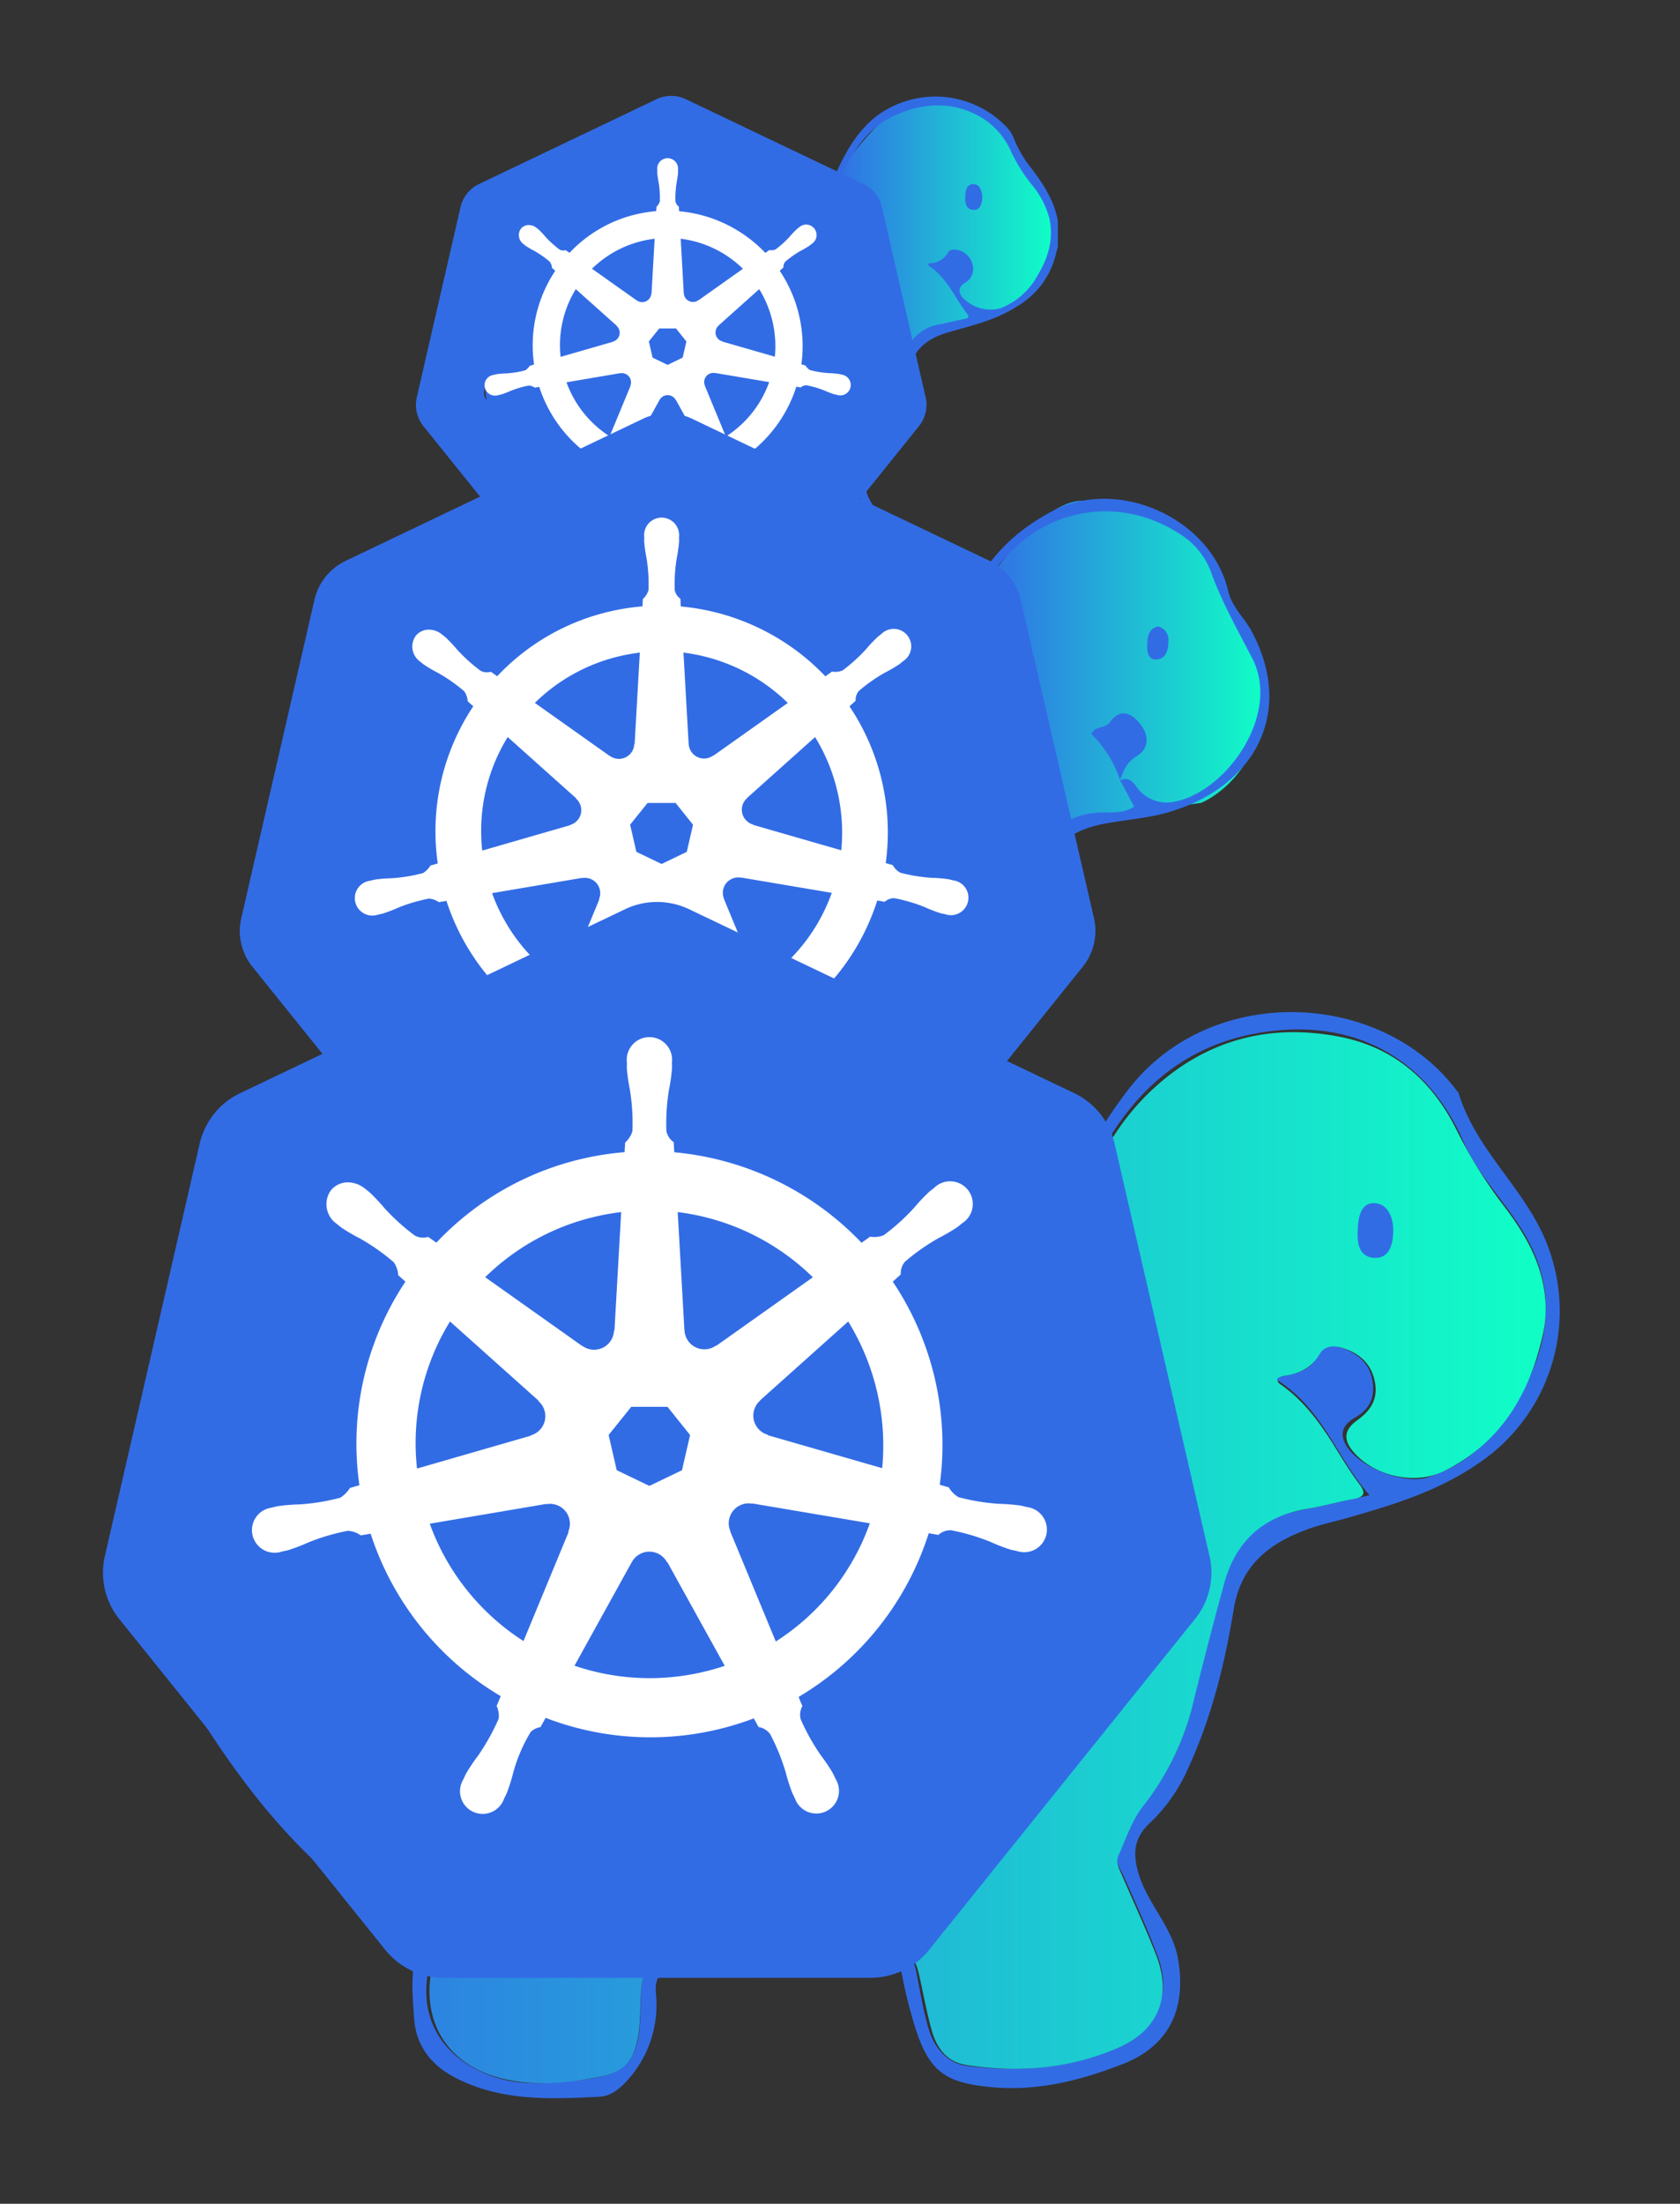 <svg id="Layer_1" data-name="Layer 1" xmlns="http://www.w3.org/2000/svg" xmlns:xlink="http://www.w3.org/1999/xlink" viewBox="0 0 309.623 406.059"><rect x="0" y="0" width="309.623" height="406.059" fill="#333333" stroke="none"/><defs><style>.cls-1{fill:url(#linear-gradient);}.cls-2{fill:url(#linear-gradient-2);}.cls-3{fill:none;}.cls-4{fill:#326ce5;}.cls-5{fill:#fff;}.cls-6{fill:url(#linear-gradient-3);}</style><linearGradient id="linear-gradient" x1="181.04" y1="121.687" x2="233.395" y2="121.687" gradientUnits="userSpaceOnUse"><stop offset="0" stop-color="#326de6"/><stop offset="1" stop-color="#10ffc6"/></linearGradient><linearGradient id="linear-gradient-2" x1="153.856" y1="42.109" x2="194.099" y2="42.109" xlink:href="#linear-gradient"/><linearGradient id="linear-gradient-3" x1="40.127" y1="287.017" x2="284.873" y2="287.017" xlink:href="#linear-gradient"/></defs><title>kubernetes-cluster-logos_final</title><path class="cls-1" d="M181.04,108.613s11.536-18.624,20.112-16.12,18.246,1.247,24.987,17.439c4.717,11.33,8.285,9.483,6.987,20.064-1.728,14.088-11.779,17.95-11.779,17.95l-23.889,3.164Z"/><path class="cls-2" d="M153.856,32.972s10.565-16.373,16.898-14.524,13.008-.298,17.986,11.66c3.483,8.368,6.119,7.003,5.16,14.817-1.276,10.404-11.782,12.959-11.782,12.959l-10.132,3.586-5.366,4.446Z"/><path class="cls-3" d="M149.901,80.079c.902-.556.972-1.055.269-1.827a5.793,5.793,0,0,0-1.074-.916,8.329,8.329,0,0,0-5.346-1.172,7.735,7.735,0,0,0-3.97,1.445l-.646,6.814a38.288,38.288,0,0,0,5.275-1.604A33.589,33.589,0,0,0,149.901,80.079Z"/><path class="cls-3" d="M154.682,60.807c-.621-1.166-1.203-2.354-1.769-3.548-1.014-2.134-1.854-4.34-2.674-6.555-.16-.432-.288-.95-.955-.809a4.389,4.389,0,0,0-2.324,2.745c.016.073.038.197.07.318.445,1.705.865,3.418,1.344,5.113A10.577,10.577,0,0,0,150.66,62.574c1.7,1.825,1.856,1.818,3.682.148A1.387,1.387,0,0,0,154.682,60.807Z"/><path class="cls-3" d="M148.066,74.684a12.005,12.005,0,0,1,3.672,2.787c.164.171.312.477.601.356.283-.118.19-.442.187-.68a11.75,11.75,0,0,0-.64-3.237,6.765,6.765,0,0,1,.101-4.185,17.572,17.572,0,0,1,1.49-3.471c.168-.284.522-.602.317-.929-.203-.323-.654-.176-.972-.127-2.017.311-3.188-.607-3.943-2.426-.944-2.273-1.879-4.547-2.736-6.853-1.089-2.93-.809-5.506,1.847-7.524a1.626,1.626,0,0,0,.468-2.258A54.619,54.619,0,0,0,143.54,37.915l-.265,2.8a19.858,19.858,0,0,1,2.204,4.481,3.845,3.845,0,0,1-.744,3.87l-.786-1.475a4.265,4.265,0,0,1-1.549,2.363l-.4,4.22a3,3,0,0,1,2.72,1.393c2.087,3.342,4.083,6.749,4.892,10.679a4.63,4.63,0,0,1-1.832,4.845c-2.284,1.812-5.004,2.656-7.715,3.507l-.091.963q.511-.281,1.051-.535A8.08,8.08,0,0,1,148.066,74.684Z"/><path class="cls-3" d="M143.755,44.9c-.208-.543-.481-1.043-.729-1.559l-.202,2.138,1.125,2.111A4.497,4.497,0,0,0,143.755,44.9Z"/><path class="cls-3" d="M147.186,70.049a2.654,2.654,0,0,0,1.238-3.498,21.873,21.873,0,0,0-1.324-3.236c-1.058-2.221-2.385-4.305-3.341-6.578-.483-1.146-.868-1.404-1.906-1.007l-.23,2.432.373,14.365A20.191,20.191,0,0,0,147.186,70.049Z"/><path class="cls-3" d="M155.057,74.715a9.719,9.719,0,0,0,2.579-6.708c0-.472.002-.944-.002-1.416a1.251,1.251,0,0,0-.039-.28c-.216-.906-.739-1.11-1.392-.482a9.919,9.919,0,0,0-2.639,3.645,6.656,6.656,0,0,0,.002,4.979C153.933,75.323,154.498,75.391,155.057,74.715Z"/><path class="cls-3" d="M190.052,33.906a31.184,31.184,0,0,1-3.691-5.925,13.828,13.828,0,0,0-5.914-6.577c-5.112-2.792-10.328-2.449-15.482-.167-4.009,1.775-6.669,4.998-8.691,8.781-3.409,6.377-4.305,12.814-.329,19.32a11.566,11.566,0,0,1,1.475,8.812,7.979,7.979,0,0,0,1.452,7.062,3.666,3.666,0,0,1,.637,3.141,19.039,19.039,0,0,1-10.124,13.95L138.13,97.051c1.765-.428,2.336-.049,2.739,1.739.346,1.538.614,3.096,1.029,4.614a3.906,3.906,0,0,0,3.912,3.214c.22.02.437.067.656.085a22.701,22.701,0,0,0,11.381-1.724c3.235-1.451,4.384-4.383,3.121-7.679-.903-2.357-1.912-4.67-3.005-6.945a1.815,1.815,0,0,1-.21-1.63,21.969,21.969,0,0,1,2.326-4.422,21.091,21.091,0,0,0,3.951-8.308c.844-3.365,1.657-6.739,2.59-10.079a7.927,7.927,0,0,1,6.482-6.142c1.579-.303,3.138-.71,4.715-1.019.719-.141.851-.352.388-.968-.643-.856-1.239-1.751-1.803-2.661-1.399-2.26-2.799-4.511-5.073-6.032-.13-.087-.296-.196-.249-.363.075-.267.346-.227.555-.262a3.667,3.667,0,0,0,3.01-1.846c.361-.704,1.084-.692,1.759-.581a3.613,3.613,0,0,1,2.84,2.723,2.925,2.925,0,0,1-1.462,3.377c-1.115.773-1.247,1.562-.434,2.611a7.057,7.057,0,0,0,7.146,2.01,13.331,13.331,0,0,0,6.671-5.906c2.001-3.287,3.077-6.772,2.225-10.647A16.21,16.21,0,0,0,190.052,33.906Zm-9.391,4.087a1.261,1.261,0,0,1-1.354.665,1.387,1.387,0,0,1-1.242-.872,3.404,3.404,0,0,1-.171-1.393,4.003,4.003,0,0,1,.197-1.487,1.314,1.314,0,0,1,1.151-.974,1.364,1.364,0,0,1,1.351.706A3.617,3.617,0,0,1,180.661,37.994Z"/><path d="M136.664,83.232c-.011,1.602.114,1.711,1.68,1.391.267-.055.525-.139.79-.199l.646-6.814A7.124,7.124,0,0,0,136.664,83.232Z"/><path class="cls-4" d="M189.983,30.877a21.191,21.191,0,0,1-3.097-5.29,6.46,6.46,0,0,0-1.339-2.145,18.133,18.133,0,0,0-23.945-2.082c-3.319,2.545-5.419,6.044-7.149,9.754a20.812,20.812,0,0,0-.276,17.863c.518,1.183,1.138,2.322,1.68,3.495a6.394,6.394,0,0,1,.33,4.967c-.281.793-.755.895-1.217.286a12.287,12.287,0,0,1-2.126-3.768,77.447,77.447,0,0,0-6.194-14.301,26.923,26.923,0,0,0-2.876-4.204L143.54,37.915a54.619,54.619,0,0,1,4.917,8.221,1.626,1.626,0,0,1-.468,2.258c-2.656,2.018-2.936,4.594-1.847,7.524.857,2.307,1.792,4.581,2.736,6.853.755,1.819,1.926,2.737,3.943,2.426.319-.049.77-.196.972.127.206.328-.149.646-.317.929a17.572,17.572,0,0,0-1.49,3.471,6.765,6.765,0,0,0-.101,4.185,11.75,11.75,0,0,1,.64,3.237c.003.238.096.562-.187.68-.289.121-.437-.185-.601-.356a12.005,12.005,0,0,0-3.672-2.787,8.08,8.08,0,0,0-7.041.339q-.541.254-1.051.535l-.194,2.05a7.735,7.735,0,0,1,3.97-1.445,8.329,8.329,0,0,1,5.346,1.172,5.793,5.793,0,0,1,1.074.916c.703.772.633,1.271-.269,1.827a33.589,33.589,0,0,1-5.492,2.741,38.288,38.288,0,0,1-5.275,1.604L137.812,98.382c1.329-.38,1.474-.303,1.77,1.086a37.406,37.406,0,0,0,1.123,4.3c1.141,3.34,2.751,4.494,6.252,4.778a24.65,24.65,0,0,0,11.863-2.238c3.78-1.625,5.305-5.924,3.689-10.091a28.929,28.929,0,0,0-1.969-3.663,9.743,9.743,0,0,1-.993-2.345,3.761,3.761,0,0,1,1.064-4.047c2.468-2.288,3.618-5.349,4.7-8.425a39.832,39.832,0,0,0,2.121-8.623c.518-4.512,3.325-6.717,7.327-7.877,2.09-.606,4.199-1.145,6.263-1.84a27.765,27.765,0,0,0,7.154-3.401,15.223,15.223,0,0,0,6.489-9.433c.081-.368.199-.727.3-1.091V40.739C194.303,36.947,192.25,33.859,189.983,30.877ZM150.66,62.574a10.577,10.577,0,0,1-2.288-4.502c-.479-1.696-.899-3.408-1.344-5.113-.032-.121-.054-.245-.07-.318a4.389,4.389,0,0,1,2.324-2.745c.667-.141.795.377.955.809.82,2.214,1.66,4.42,2.674,6.555.567,1.194,1.148,2.382,1.769,3.548a1.387,1.387,0,0,1-.339,1.915C152.516,64.392,152.36,64.399,150.66,62.574Zm2.905,6.899a9.919,9.919,0,0,1,2.639-3.645c.653-.628,1.176-.424,1.392.482a1.251,1.251,0,0,1,.039.28c.004.472.002.944.002,1.416a9.719,9.719,0,0,1-2.579,6.708c-.559.676-1.125.608-1.49-.263A6.656,6.656,0,0,1,153.565,69.474ZM191.166,50.856a13.331,13.331,0,0,1-6.671,5.906,7.057,7.057,0,0,1-7.146-2.01c-.813-1.048-.681-1.838.434-2.611a2.925,2.925,0,0,0,1.462-3.377A3.613,3.613,0,0,0,176.405,46.041c-.675-.111-1.398-.123-1.759.581a3.667,3.667,0,0,1-3.01,1.846c-.209.035-.48-.005-.555.262-.047.167.119.276.249.363,2.275,1.52,3.675,3.772,5.073,6.032.564.911,1.16,1.806,1.803,2.661.463.617.331.827-.388.968-1.578.31-3.137.716-4.715,1.019a7.927,7.927,0,0,0-6.482,6.142c-.933,3.34-1.747,6.714-2.59,10.079a21.091,21.091,0,0,1-3.951,8.308,21.969,21.969,0,0,0-2.326,4.422,1.815,1.815,0,0,0,.21,1.63c1.093,2.275,2.102,4.588,3.005,6.945,1.263,3.296.114,6.227-3.121,7.679a22.701,22.701,0,0,1-11.381,1.724c-.22-.018-.437-.065-.656-.085a3.906,3.906,0,0,1-3.912-3.214c-.415-1.518-.683-3.077-1.029-4.614-.402-1.788-.974-2.167-2.739-1.739l11.256-14.747a19.039,19.039,0,0,0,10.124-13.95,3.666,3.666,0,0,0-.637-3.141,7.979,7.979,0,0,1-1.452-7.062,11.566,11.566,0,0,0-1.475-8.812c-3.976-6.506-3.08-12.944.329-19.32,2.022-3.783,4.682-7.006,8.691-8.781,5.153-2.282,10.369-2.625,15.482.167a13.828,13.828,0,0,1,5.914,6.577,31.184,31.184,0,0,0,3.691,5.925,16.21,16.21,0,0,1,3.34,6.303C194.243,44.084,193.167,47.569,191.166,50.856Z"/><path class="cls-4" d="M179.241,33.933a1.314,1.314,0,0,0-1.151.974,4.003,4.003,0,0,0-.197,1.487,3.404,3.404,0,0,0,.171,1.393,1.387,1.387,0,0,0,1.242.872,1.261,1.261,0,0,0,1.354-.665,3.617,3.617,0,0,0-.068-3.355A1.364,1.364,0,0,0,179.241,33.933Z"/><path d="M141.853,55.729c1.038-.397,1.423-.139,1.906,1.007.957,2.273,2.283,4.357,3.341,6.578a21.873,21.873,0,0,1,1.324,3.236,2.654,2.654,0,0,1-1.238,3.498,20.191,20.191,0,0,1-5.191,2.478l-.373-14.365Z"/><path class="cls-4" d="M151.223,99.441c4.811,3.569,9.522,6.947,12.76,11.956,4.99,7.718,7.664,16.273,9.615,25.124a21.309,21.309,0,0,0,2.202,6.513c.449.752.767,1.949,1.849,1.791,1.264-.184,1.383-1.47,1.543-2.5.495-3.18-.535-6.084-1.803-8.906-1.745-3.886-2.68-7.818-1.085-12.005,1.011,3.998.622,8.398,2.9,12.026a11.71,11.71,0,0,1,1.144,10.187c-1.27,4.116-1.759,8.023.595,11.985,1.08,1.818.502,4.044-.209,5.853-2.568,6.535-6.826,12.185-13.28,14.718-28.512,11.191-56.227,9.861-82.525-6.804-3.338-2.116-6.364-4.726-10.546-7.867,5.397,9.917,11.071,17.913,18.989,24.037,2.285,1.767,2.88,3.184,2.014,6.125-2.782,9.444,4.987,17.074,14.698,14.753a20.417,20.417,0,0,1,4.014-1.023c3.584-.084,4.587-2.094,4.926-5.297.729-6.88,2.167-7.802,9.022-5.891,5.982,1.667,12.009,2.793,18.194,1.779,4.235-.694,5.591,1.132,5.298,5.024-.347,4.612,1.734,7.653,6.15,9.009a25.439,25.439,0,0,0,17.156-.818c3.884-1.547,5.949-4.801,4.604-9.348-.697-2.357-.98-4.911-2.07-7.061-2.193-4.322-.661-7.677,2.225-10.723a34.263,34.263,0,0,0,7.511-12.572c1.362-3.92,2.848-7.797,4.327-11.676,1.8-4.721,5.094-7.463,10.25-8.048,2.37-.269,4.929.384,7.322-1.144-.892-1.689-1.741-3.295-2.589-4.902l-.084.076c2.273-1.034,2.89,1.23,4.002,2.196a6.852,6.852,0,0,0,6.368,1.66c9.482-2.007,19.353-16.117,14.104-26.319-2.722-5.29-5.675-10.459-7.694-16.124a13.991,13.991,0,0,0-5.823-6.922c-10.999-7.078-24.632-4.785-32.983,5.508-4.262,5.253-6.643,11.271-8.097,17.757.767-12.401,6.72-21.526,17.619-27.325,12.195-6.489,29.385,1.241,32.508,14.619.706,3.024,2.973,4.921,4.334,7.46,8.03,14.98.57,28.839-15.592,33.411-3.68,1.041-7.576,1.303-11.357,2.007-5.797,1.08-9.945,3.619-11.778,9.969-2.458,8.519-5.205,17.043-12.547,23.162-3.046,2.539-1.042,6.208.134,9.058,4.652,11.279,1.661,16.925-10.212,18.694-1.507.225-2.999.549-5.907,1.089a65.181,65.181,0,0,1,12.43,11.853c3.336,3.887,5.475,8.401,7.911,12.852A160.547,160.547,0,0,1,195.432,266.391a17.889,17.889,0,0,0,3.671,6.336c.73.833,1.088,2.759,2.556,2.03.846-.419,1.301-2.007,1.564-3.153.986-4.303-.296-8.281-2.326-11.973-11.678-21.247-6.877-40.603,6.934-58.722,15.202-19.946,46.801-18.525,60.679.093.092.123.252.218.293.353,3.142,10.447,12.078,17.492,16.121,27.39a33.759,33.759,0,0,1-11.452,40.19c-7.94,5.755-16.637,8.323-25.621,10.883-2.218.632-4.495,1.095-6.656,1.881-7.112,2.586-12.473,6.504-13.834,14.865-1.628,10.007-4.074,19.878-8.361,29.194a31.186,31.186,0,0,1-7.066,10.13c-3.042,2.804-3.213,5.794-2.018,9.587,1.754,5.567,6.262,9.687,7.242,15.73,1.462,9.021-1.707,15.79-10.245,19.114-7.928,3.086-16.016,5.129-24.738,4.201-7.758-.825-10.787-2.73-13.325-10.377a89.317,89.317,0,0,1-2.61-10.257c-.346-1.694-.76-2.523-2.666-1.898-11.632,3.817-23.491,1.35-35.266,1.199-1.077-.014-2.159-.011-3.228-.114-3.162-.306-4.45.967-4.198,4.24a20.651,20.651,0,0,1-5.084,15.808c-1.512,1.733-3.17,3.107-5.356,3.217-9.085.457-18.22.859-26.641-3.569-4.345-2.285-7.135-5.823-7.479-10.873-.282-4.139-.735-8.367.559-12.372.657-2.033-.121-2.87-1.55-3.677-16.556-9.356-28.301-23.434-38.304-39.178-1.529-2.406-5.585-5.105-.219-7.874.185-.095.26-.565.248-.855-.329-8.003,4.79-13.133,9.274-18.887,3.456-4.436,4.26-10.461,5.742-15.856,7.484-27.241,19.869-50.613,47.245-62.818a24.442,24.442,0,0,0,2.419-1.337,6.811,6.811,0,0,0,.842-.741,9.317,9.317,0,0,0-1.391-1.058c-8.379-4.171-9.747-6.628-7.6-15.707.579-2.451.081-3.626-1.74-4.96-9.342-6.846-15.146-16.461-20.208-26.546-2.074-4.131.779-8.347,3.082-10.526,7.42-7.018,9.636-16.648,14.027-25.111,4.985-9.607,11.541-17.443,20.916-22.712,2.545-1.431,2.905-2.365,1.013-4.347l-.003.016c3.647,1.792,7.019.811,10.305-1.026l-.112-.155c6.825.39,13.638-1.114,20.48-.107.891.131.944-.991.935-1.766l-.146.178c3.634,3.919,8.13,4.654,14.249,1.88M234.581,253.785c4.362-.457,6.985-1.157,8.413-4.238.701-1.512,2.624-1.87,4.466-1.149,2.737,1.072,4.814,2.664,5.427,5.734.616,3.088-.335,5.449-3.091,7.026-1.784,1.021-2.933,2.392-2.028,4.521,1.828,4.301,10.712,8.037,15.465,6.508,7.618-2.451,12.842-7.857,16.67-14.523,5.797-10.095,7.22-20.382.652-30.963-3.476-5.601-8.202-10.317-10.896-16.472-6.478-14.799-19.179-22.052-34.96-20.293-17.158,1.912-27.517,12.43-34.251,27.314-5.723,12.649-6.167,25.551,1.114,37.581,3.708,6.127,5.169,11.944,3.683,18.75-1.296,5.937-1.056,11.604,3.106,16.559,1.873,2.23,1.622,5.004,1.127,7.52-2.481,12.61-9.326,22.459-20.434,28.711-19.67,11.071-40.999,16.069-63.581,16.541-22.993.48-44.971-2.902-65.534-13.845-6.475-3.446-12.363-7.717-18.928-12.231,6.07,11.905,22.403,28.786,35.455,36.33,3.297,1.906,4.193,3.672,3.112,7.282-3.873,12.932,4.099,20.107,12.301,22.485,4.173,1.21,8.498,1.003,12.827.605,11.246-1.035,13.265-3.115,13.393-14.293.101-8.747,2.292-10.738,10.923-9.193,11.623,2.08,23.191,2.623,34.716-.393,3.256-.852,4.521.654,5.097,3.498.732,3.608,1.294,7.273,2.352,10.786,1.02,3.387,3.453,6.227,6.93,6.693,9.577,1.285,19.062.505,28.062-3.362,6.942-2.983,9.864-9.642,7.229-16.742-1.868-5.034-4.13-9.925-6.307-14.839-.624-1.409-1.794-2.81-.912-4.3,1.642-2.774,2.282-6.019,4.387-8.576a47.305,47.305,0,0,0,9.485-19.769c1.562-6.739,3.436-13.404,5.156-20.107,1.936-7.543,6.01-12.969,14.109-14.574,4.261-.844,8.49-1.844,13.107-2.856C246.156,268.519,243.878,259.253,234.581,253.785Zm-36.083,35.643c-8.997.937-9.062.966-12.824-7.479-1.749-3.927-3.252-7.968-4.749-12-2.251-6.062-2.385-11.672,3.379-16.164,1.5-1.169,3.044-2.678,1.831-5.127-6.627-13.374-14.472-25.755-27.288-34.184-2.33-1.532-4.127-2.111-6.764.223-10.566,9.351-29.382,8.361-40.254,1.495a7.316,7.316,0,0,1-3.259-4.304c-.215-.741-.251-2.157-1.526-1.864a7.592,7.592,0,0,0-4.291,2.544c-.871,1.09.034,1.876.764,2.748a27.033,27.033,0,0,0,13.182,8.781c6.043,1.827,6.809,3.085,5.893,9.305-1.396,9.48-4.344,18.547-7.408,27.58-2.252,6.639-5.644,9.523-12.414,8.644C88.929,267.828,76.146,263.37,66.659,252.276c-.706-.826-1.198-2.604-2.772-1.437-1.346.998-2.688,2.334-1.81,4.286a9.621,9.621,0,0,0,1.96,2.527c4.184,4.351,9.878,6.083,15.183,8.349,4.919,2.101,7.393,5.605,8.456,10.635,2.043,9.667-1.072,18.213-5.646,26.384-1.487,2.657-3.853,3.717-7.376,3.251-4.229-.559-8.005-2.485-12.757-3.561,5.913,7.377,8.597,14.682,4.271,23.097-1.183,2.3.851,2.614,2.02,3.271,1.764.991,2.029-.51,2.334-1.722,1.709-6.788,5.795-11.76,12.883-11.956,12.231-.337,26.054,4.372,27.356,20.547.094,1.167-.721,3.199,1.437,3.272,1.792.061,1.288-1.786,1.526-2.861,3.013-13.616,14.009-16.36,23.694-15.393,7.961.794,14.96,3.698,17.872,12.25.294.864.561,2.209,2.229,1.646-1.529-8.68.006-16.26,8.157-21.138,4.67-2.795,9.573-4.972,15.287-3.969,5.531.97,9.391,4.561,13.464,9.139,1.471-5.931-2.36-10.413-1.625-15.484C193.549,298.26,195.884,293.908,198.498,289.427Zm-95.904-23.449c5.809-.565,8.815-1.556,10.194-7.288q2.688-11.173,5.702-22.267c1.848-6.814,1.898-6.708-4.455-9.677-5.217-2.439-11.179-4.004-13.761-10.013-1.454-3.385-3.536-3.306-6.182-1.577A84.284,84.284,0,0,0,67.232,243.07c-1.402,2.37-1.379,4.457.662,6.657C77.285,259.852,89.483,263.863,102.594,265.978ZM85.041,277.47c.852-2.812-1.502-4.811-5.18-6.412a74.063,74.063,0,0,1-15.484-9.006c-4.564-3.49-5.319-3.505-7.064,1.904-2.351,7.291-4.255,14.725-6.414,22.079-.464,1.579.245,2.567,1.149,3.703,5.689,7.15,13.628,10.753,21.818,13.969,1.916.753,2.958-.269,4.194-1.733C83.712,295.277,84.143,287.136,85.041,277.47Zm3.456,41.232c-6.988-.243-11.191,1.475-13.649,6.274-2.137,4.173-1.198,6.625,3.222,8.14,8.005,2.743,16.295,4.364,24.579,6,3.373.666,4.542-1.033,4.482-4.027a12.945,12.945,0,0,0-2.065-6.953A20.318,20.318,0,0,0,88.498,318.702Zm-22.942-.957c-.086-7.734-10.161-18.09-17.915-18.414-6.83-.286-9.945,4.811-6.85,11.004,3.405,6.813,9.885,9.78,16.082,13.073C62.091,326.18,65.624,323.803,65.556,317.745Zm94.019,11.349c.329,1.62-1.129,4.583,2.926,3.781a79.284,79.284,0,0,0,26.898-10.451c1.831-1.142,1.849-2.015.607-3.569-3.836-4.799-11.946-6.604-19.118-4.145C164.449,316.919,159.701,322.886,159.575,329.094Zm-33.602,10.425c6.329-.349,13.959-.854,21.582-1.963,4.554-.662,4.128-2.424,2.371-5.236-6.198-9.92-23.463-10.528-30.261-1.048-1.535,2.141-3.031,4.861-1.911,7.239.992,2.106,3.917.686,5.962,1.002C124.016,339.559,124.329,339.519,125.973,339.519Zm3.872-133.066c-5.478-.137-11.037.08-16.429,2.458-2.144.946-2.344,1.523-1.114,3.087a12.872,12.872,0,0,0,2.549,2.638c7.243,5.098,27.079,3.945,33.986-1.736,2.495-2.052,1.941-3.232-.706-3.927C142.209,207.417,136.366,205.162,129.844,206.453ZM182.063,262.417c2.024,6.26,2.754,12.631,5.619,18.3a26.454,26.454,0,0,0,4.254,5.396c1.404,1.557,3.15,2.125,4.737.285,1.441-1.672,4.745-2.488,2.946-5.833a161.985,161.985,0,0,1-9.826-22.354c-.383-1.074-1.06-2.893-2.434-2.093A11.458,11.458,0,0,0,182.063,262.417Zm-51.216-59.067a112.632,112.632,0,0,1,15.905,2.357c1.139.231,2.787,1.468,3.326.447,1.199-2.273-.418-4.723-.475-7.14-.035-1.487-1.172-1.621-2.309-1.469-6.644.887-13.092-.583-19.6-1.506-6.624-.94-6.814-.612-7.443,6.097-.167,1.781.391,2.158,1.945,2.001C125.084,203.843,127.978,203.607,130.847,203.35Zm64.888,101.194c.012,2.144-.135,4.292,1.137,6.237.911,1.394,1.692,2.137,3.105.494,4.634-5.388,7.018-11.477,5.95-18.655-.39-2.621-1.803-3.231-3.655-1.264C198.78,295.064,195.44,298.925,195.735,304.543Zm-150.086-9.978,7.755,1.841C49.042,291.086,48.559,290.972,45.65,294.565Z"/><path class="cls-4" d="M116.673,25.976c-1.136,3.827,1.178,5.803,4.207,6.763,2.988.948,3.395,2.86,2.794,5.275a96.759,96.759,0,0,1-3.272,11.007c-.976,2.568-3.405,2.731-5.849,2.29-4.946-.892-9.408-2.734-12.918-6.479-.509-.543-1.072-1.393-1.835-.773-.9.732-.36,1.62.222,2.412,1.27,1.726,3.29,2.343,5.083,3.009,3.323,1.234,4.447,3.775,4.445,6.802-.003,3.565-.786,7.105-3.631,9.622-1.903,1.682-3.731-.717-6.131-.424,1.499,3.163,1.596,6.466,1.081,10.321,2.293-4.72,5.541-6.648,10.435-5.196,4.35,1.29,7.101,3.868,7.159,9.196,5.976-8.784,11.899-9.402,18.731-2.299.649-3.081,1.051-6.174,4.117-7.767.501-.26.888-.985-.239-1.012a3.736,3.736,0,0,0-1.261.465c5.189-5.17,8.554,1.458,13.025,2.009.153-2.437-1.734-5.063.526-7.295l-.114-.108c.38,1.712-.888,3.843.821,5.127,1.295.973,1.744-1.366,2.98-1.357l-.087-.061c-.423,3.33-2.756,5.378-5.238,7.055-14.668,9.913-43.407,9.185-57.638-1.349-.714-.529-1.601-.934-1.737-1.984,1.504.719,3.037,1.39,4.51,2.174,1.415.753,2.485.377,2.897-1.048,1.11-3.837-1.365-6.013-4.023-7.992-1.736-1.293-3.758-1.985-5.36-.058-2.288,2.752.515,4.358,1.788,6.27a4.966,4.966,0,0,1,.36.828c-3.869.424-4.829-.932-4.122-4.594,1.046-5.424,5.707-8.888,7.134-14.038-.289,2.213-1.897,4.586-.551,6.603,2.089,3.131,5.367,5.875,9.034,5.508,3.508-.35,3.478-4.479,4.039-7.437.531-2.802.075-5.015-3.026-6.232a20.947,20.947,0,0,1-5.013-3.193c-1.338-1.046-2.208-.495-3.147.432,1.044-3.672,1.672-7.565,5.265-9.879-2.179,3-.699,4.824,1.758,6.829,3.111,2.538,6.759,3.543,10.441,4.481,2.931.747,5.07-.378,5.864-3.547.742-2.961,1.563-5.903,2.415-8.834.225-.773.515-1.875-.12-2.103-3.848-1.379-6.143-5.102-9.971-6.453,1.382-.986,2.764-1.972,4.146-2.942C116.666,26.015,116.673,25.976,116.673,25.976Zm-8.218,45.305c-2.224.204-4.272,1.025-4.763,3.446-.533,2.625,1.852,2.697,3.514,3.238a22.113,22.113,0,0,0,4.399,1.215c1.673.176,3.935,1.839,4.965-.221,1.181-2.361-.628-4.351-2.491-5.806A9.6,9.6,0,0,0,108.455,71.281Zm17.168,9.162a14.53,14.53,0,0,0,3.669-.462c1.753-.694,5.156.875,5.061-1.987-.085-2.555-3.148-3.436-5.686-3.814a6.572,6.572,0,0,0-4.045.62c-1.7.876-3.451,2.143-3.172,4.133C121.801,81.436,124.21,79.905,125.624,80.443Zm19.593-10.377c-2.228-.114-4.328,1.192-6.029,3.342a3.287,3.287,0,0,0-.595,3.419c.673,1.537,2.126.826,3.188.541a33.742,33.742,0,0,0,7.633-2.898c2.535-1.395,1.535-2.386-.123-3.503A6.946,6.946,0,0,0,145.217,70.067Z"/><path class="cls-4" d="M153.361,63.902c.393-2.067.922-3.774-2.468-3.974-4.206-.248-3.747-4.526-5.049-7.237.53-.31,1.981.347,1.583-.73-.907-2.454.731-3.818,1.767-5.478-2.274,2.973-.189,5.814.361,8.637.399,2.049,1.476,4.608,3.981,3.9,2.84-.802.852-3.231.629-4.994-.057-.449-.064-.904-.094-1.356.692,1.418,2.128,1.411,3.376,1.762l-.002-.013c-.768,2.04-.168,3.832.716,5.733,1.215,2.613,1.522,5.284-1.2,7.352l.087.061c.125-.895.229-1.794.38-2.684.203-1.195.78-2.707-.325-3.427-1.503-.979-1.86.992-2.743,1.645-.35.259-.741.465-1.113.695Z"/><path class="cls-4" d="M140.341,29.686c-1.542.025-2.772-1.043-4.688.039-7.461,4.216-13.303,2.89-18.977-3.735-.004-.015-.01.024-.011.009.813.792,1.995-.314,2.905.704a11.477,11.477,0,0,0,13.653,2.94c.807-.39,1.867-.684,1.783-1.775-.093-1.209-1.319-.998-2.13-1.295-3.463-1.269-7.185.031-10.633-1.141,6.552-.841,12.944-.913,18.156,4.191Z"/><path class="cls-4" d="M125.882,40.137c-.289,1.659-.484,3.341-.885,4.972-1.177,4.789-.49,5.77,4.32,6.081,4.551.294,8.735-1.096,13.297-3.144-3.52,3.672-13.501,5.58-17.112,3.659A2.561,2.561,0,0,1,123.87,49.162c.338-3.053-.514-6.406,2.087-8.933Z"/><path class="cls-4" d="M110.677,97.333c-4.296.639-6.559-.733-6.241-4.745.351-4.434-1.303-7.046-4.913-9.285a17.209,17.209,0,0,1-6.64-7.567c3.865,3.475,7.46,7.25,11.735,10.255,1.643,1.155.532,3.171.556,4.78.055,3.734,1.592,6.106,5.488,6.589A.057.057,0,0,0,110.677,97.333Z"/><path class="cls-4" d="M146.001,52.856c-4.706-1.845-11.708,2.305-11.897,7.071-.078,1.977.041,3.968-.144,5.933-.272,2.884,1.017,3.895,3.726,3.496-3.053,1.997-4.54.9-4.656-2.476a74.898,74.898,0,0,1,.041-8.677c.445-5.426,6.023-4.767,9.04-7.16C143.521,49.925,145.339,50.847,146.001,52.856Z"/><path class="cls-4" d="M120.979,96.323c.044-.609.108-1.217.128-1.827.201-5.873.612-6.268,6.446-5.583,3.008.354,5.912,1.132,9.051.496,5.169-1.047,5.572-.533,5.531,5.064l.146-.178c-.935-3.782-2.867-5.56-6.986-3.931-1.175.465-2.714.076-4.08-.016-7.819-.524-7.818-.533-10.349,5.82Z"/><path class="cls-4" d="M125.957,40.229c-1.062-3.982.126-6.158,4.583-6.285,2.09-.06,4.318-.3,6.097-1.75,1.172-.956,2.201-.8,3.337.565-3.887.709-7.136,2.817-11.161,2.732-2.566-.054-2.025,3.005-2.943,4.633C125.882,40.137,125.957,40.229,125.957,40.229Z"/><path class="cls-4" d="M140.4,29.623c4.675,2.087,6.788,6.248,8.38,10.834-2.357-3.964-5.685-7.132-8.438-10.771Z"/><path class="cls-4" d="M119.602,71.177c-7.623-.606-9.751-2.583-9.305-7.974C110.459,68.618,114.96,69.363,119.602,71.177Z"/><path class="cls-4" d="M157.447,54.432a18.157,18.157,0,0,0-1.708-6.543c-.971-1.997-2.462-3.875-1.941-6.393,1.294,4.279,5.06,7.813,3.649,12.916A.068.068,0,0,0,157.447,54.432Z"/><path class="cls-4" d="M141.964,299.465a85.338,85.338,0,0,0,.063,9.218c.496,4.543-1.723,7.373-5.656,8.267-14.364,3.264-28.571,3.816-41.963-3.949-5.276-3.06-6.846-7.702-5.446-13.276,1.831-7.29,3.986-14.504,6.195-21.692.925-3.009,3.601-3.677,6.367-3.324,8.37,1.07,16.739,2.185,25.064,3.548a10.194,10.194,0,0,0,4.422-.503c5.385-1.334,9.897,1.5,10.926,6.976C142.853,289.61,142.37,294.547,141.964,299.465Zm-2.297-1.363c0-4.158-.28-7.251.061-10.275.622-5.53-1.525-7.777-6.959-6.422a16.556,16.556,0,0,1-7.261.264c-7.825-1.485-15.642-3.018-23.474-4.469-2.33-.432-4.539-.697-5.35,2.573q-2.54,10.24-5.498,20.374c-.991,3.409-.148,5.891,2.621,8.052C106.701,318.264,120.898,319.364,135.972,314.427c3.744-1.226,4.404-4.349,4.231-7.785C140.041,303.432,139.803,300.226,139.667,298.102Z"/><path class="cls-4" d="M139.693,150.922c-.61,4.033-1.299,8.577-1.985,13.121-.379,2.512-2.458,3.258-4.365,3.364-8.289.462-16.511.367-23.908-4.372-4.141-2.653-5.239-6.159-3.512-10.621,1.381-3.569,2.997-7.049,4.311-10.641,1.051-2.875,2.903-3.668,5.734-2.966,6.342,1.574,12.576,3.439,19.226,3.798C139.624,142.845,139.644,146.929,139.693,150.922Z"/><path class="cls-4" d="M170.604,73.232l-0.0.002L162.52,38.12a6.311,6.311,0,0,0-3.384-4.21l-32.723-15.623a6.305,6.305,0,0,0-5.431,0L88.266,33.918a6.309,6.309,0,0,0-3.385,4.21L76.81,73.241a6.178,6.178,0,0,0-.002,2.695,6.265,6.265,0,0,0,.228.797,6.08,6.08,0,0,0,.623,1.265c.111.17.228.334.355.494l22.646,28.156c.099.122.208.234.316.348a6.23,6.23,0,0,0,1.194.989,6.46,6.46,0,0,0,1.79.778,6.17,6.17,0,0,0,1.591.219h.352l35.963-.008a6.029,6.029,0,0,0,.654-.038,6.25,6.25,0,0,0,.923-.176,6.437,6.437,0,0,0,.641-.205c.164-.063.327-.125.485-.201a6.476,6.476,0,0,0,.686-.382,6.172,6.172,0,0,0,1.502-1.33l.691-.858,21.947-27.303a6.118,6.118,0,0,0,.978-1.757,6.345,6.345,0,0,0,.232-.8A6.163,6.163,0,0,0,170.604,73.232ZM89.3,73.031a1.957,1.957,0,0,1,.104-1.479c.072.724.167,1.44.277,2.151A1.959,1.959,0,0,1,89.3,73.031ZM123.299,29.689a1.476,1.476,0,0,1,.72-.019C123.779,29.676,123.538,29.678,123.299,29.689Z"/><path class="cls-5" d="M155.12,69.031c-.164-.038-.397-.102-.557-.131a16.171,16.171,0,0,0-1.836-.148,17.91,17.91,0,0,1-3.435-.564,2.153,2.153,0,0,1-.826-.831l-.773-.225a24.884,24.884,0,0,0-3.989-17.236c.197-.18.573-.511.678-.609a1.514,1.514,0,0,1,.359-1.085,17.922,17.922,0,0,1,2.848-2.001,15.927,15.927,0,0,0,1.591-.928c.123-.092.292-.237.422-.341a1.925,1.925,0,1,0-2.385-2.994c-.13.103-.308.238-.425.339a15.885,15.885,0,0,0-1.266,1.339,17.939,17.939,0,0,1-2.582,2.336,2.128,2.128,0,0,1-1.162.126l-.729.52a25.098,25.098,0,0,0-15.897-7.681c-.018-.255-.039-.716-.046-.855a1.517,1.517,0,0,1-.625-.958,17.939,17.939,0,0,1,.217-3.474,15.931,15.931,0,0,0,.261-1.821c.006-.154-.003-.378-.003-.545a1.925,1.925,0,1,0-3.831.002c0,.018.004.036.005.053-.002.159-.01.351-.005.491a16.096,16.096,0,0,0,.262,1.821,17.913,17.913,0,0,1,.213,3.473,2.088,2.088,0,0,1-.622.99l-.045.811a24.98,24.98,0,0,0-3.462.532,24.635,24.635,0,0,0-12.513,7.149q-.349-.241-.692-.491a1.512,1.512,0,0,1-1.137-.111,17.871,17.871,0,0,1-2.582-2.333,16.001,16.001,0,0,0-1.261-1.339c-.117-.1-.295-.236-.426-.34a2.282,2.282,0,0,0-1.335-.503,1.845,1.845,0,0,0-1.526.675,2.03,2.03,0,0,0,.471,2.824l.03.021c.125.103.279.234.396.319a15.997,15.997,0,0,0,1.588.929A17.864,17.864,0,0,1,101.338,48.24a2.128,2.128,0,0,1,.385,1.105l.613.548a24.782,24.782,0,0,0-3.908,17.277l-.802.233a2.648,2.648,0,0,1-.823.829,17.874,17.874,0,0,1-3.433.566,16.003,16.003,0,0,0-1.837.148c-.147.027-.351.079-.511.118l-.017.004-.028.008a1.922,1.922,0,1,0,.851,3.732l.029-.004c.013-.003.024-.01.037-.012.158-.036.356-.074.496-.112a16.149,16.149,0,0,0,1.718-.658,17.935,17.935,0,0,1,3.339-.982,2.124,2.124,0,0,1,1.101.389l.835-.143a24.922,24.922,0,0,0,11.044,13.789l-.349.835a1.9,1.9,0,0,1,.171,1.083,18.707,18.707,0,0,1-1.734,3.115,15.966,15.966,0,0,0-1.027,1.53c-.076.144-.173.365-.246.516a1.923,1.923,0,1,0,3.458,1.641l.003-.004v-.004c.073-.15.176-.347.237-.487a15.833,15.833,0,0,0,.553-1.755,13.395,13.395,0,0,1,1.483-3.441,1.556,1.556,0,0,1,.825-.403l.434-.785a24.784,24.784,0,0,0,17.673.044c.121.217.348.632.409.736a1.513,1.513,0,0,1,.977.594,17.837,17.837,0,0,1,1.315,3.22,16.011,16.011,0,0,0,.556,1.755c.062.141.164.341.237.491a1.924,1.924,0,1,0,3.462-1.637c-.073-.151-.174-.372-.25-.515a15.914,15.914,0,0,0-1.027-1.526,17.865,17.865,0,0,1-1.698-3.041,1.504,1.504,0,0,1,.147-1.129,6.587,6.587,0,0,1-.319-.773A24.921,24.921,0,0,0,146.759,71.249c.248.039.679.115.819.143a1.514,1.514,0,0,1,1.071-.398,17.915,17.915,0,0,1,3.34.982,15.944,15.944,0,0,0,1.719.663c.138.037.336.071.495.106.013.004.025.01.038.013l.028.004a1.922,1.922,0,1,0,.852-3.732ZM136.923,49.524l-8.184,5.802-.029-.013a1.69,1.69,0,0,1-2.683-1.288l-.009-.004-.569-10.031A19.898,19.898,0,0,1,136.923,49.524Zm-15.418,10.994h3.08l1.915,2.394-.687,2.986L123.047,67.23l-2.774-1.334-.688-2.987Zm-2.899-16.176a20.274,20.274,0,0,1,2.044-.352l-.57,10.045-.041.02a1.688,1.688,0,0,1-2.679,1.294l-.016.009-8.238-5.841A19.725,19.725,0,0,1,118.606,44.342ZM106.118,53.273l7.521,6.726-.008.041a1.688,1.688,0,0,1-.663,2.902l-.008.033-9.641,2.782A19.719,19.719,0,0,1,106.118,53.273Zm10.07,17.869L112.358,80.398a19.828,19.828,0,0,1-7.957-9.959l9.884-1.678.017.022a1.658,1.658,0,0,1,.332-.03,1.688,1.688,0,0,1,1.526,2.353Zm11.306,11.903A19.802,19.802,0,0,1,116.688,82.49l4.861-8.791h.008a1.69,1.69,0,0,1,2.976-.003h.037l4.873,8.805Q128.494,82.819,127.495,83.046Zm6.281-2.61-3.87-9.35.012-.017a1.69,1.69,0,0,1,.818-2.189,1.672,1.672,0,0,1,.647-.168,1.63,1.63,0,0,1,.388.029l.017-.021L141.76,70.405A19.753,19.753,0,0,1,133.775,80.436ZM142.807,65.724l-9.689-2.791-.009-.04a1.69,1.69,0,0,1-.662-2.903l-.004-.02,7.479-6.694A20.093,20.093,0,0,1,142.807,65.724Z"/><path class="cls-6" d="M235.387,253.995a4.113,4.113,0,0,1,1.083-.461c2.86-.362,5.201-1.402,6.762-4.07.964-1.648,2.794-1.562,4.414-1.026,3.058,1.011,5.151,2.954,5.761,6.291.576,3.146-.849,5.227-3.275,6.972-2.506,1.803-2.611,3.691-.517,6.018,3.924,4.363,11.268,5.958,16.541,3.333,10.612-5.281,15.912-14.465,18.295-25.638a20.64,20.64,0,0,0,.354-5.882c-.504-6.644-3.657-12.074-7.537-17.198A84.896,84.896,0,0,1,268.55,208.407c-4.412-9.008-11.374-15.328-21.431-17.331-12.719-2.533-24.24.31-34.005,9.014-7.103,6.33-11.486,14.46-14.424,23.405-3.605,10.976-2.609,21.491,3.357,31.451,3.672,6.131,5.124,12.545,3.595,19.722-1.194,5.601-.698,11.106,3.295,15.809a6.774,6.774,0,0,1,1.324,5.607c-2.117,13.335-8.643,23.801-20.49,30.517-27.519,15.6-57.248,19.221-88.176,15.709A114.858,114.858,0,0,1,45.624,320.491a5.641,5.641,0,0,0-2.642-1.45,4.077,4.077,0,0,0,1.122,2.416A109.765,109.765,0,0,0,76.297,352.883c4.14,2.619,4.713,3.926,3.53,8.723C77.214,372.213,82.359,380.719,93.027,383.097c5.784,1.289,11.623.761,17.376-.407,4.871-.989,6.538-3.026,7.288-8.016.411-2.734.264-5.484.5-8.215.457-5.29,3.208-7.479,8.461-6.808,1.276.163,2.543.4,3.813.605,10.932,1.766,21.842,2.159,32.726-.402,3.899-.918,5.282.016,6.192,4.0.783,3.428,1.386,6.905,2.34,10.283.909,3.219,2.803,5.808,6.376,6.357,9.521,1.465,18.85.727,27.779-3.077,7.569-3.225,10.206-9.545,7.175-17.255-1.945-4.948-4.181-9.782-6.291-14.666-.511-1.183-1.213-2.39-.604-3.688,1.453-3.098,2.433-6.445,4.634-9.16a49.196,49.196,0,0,0,9.29-19.61q2.625-10.62,5.507-21.176c2.119-7.814,7.156-12.471,15.219-13.829,2.874-.484,5.695-1.273,8.56-1.814,1.98-.374,2.505-.979,1.127-2.805-1.7-2.254-3.155-4.699-4.652-7.101-2.651-4.253-5.59-8.242-9.752-11.172A1.284,1.284,0,0,1,235.387,253.995Zm-171.627,49.895c0,.336-.069.551.01.662,4.74,6.734,6.861,13.799,2.914,21.714-.674,1.352.25,2.066,1.42,2.499,1.247.462,1.967-.096,2.349-1.259.187-.57.347-1.15.541-1.718,2.677-7.808,7.968-11.204,16.181-10.39.939.093,1.88.17,2.817.285,12.699,1.55,21.124,9.575,21.149,21.142.002.863.065,1.911,1.148,2.023,1.223.127,1.133-1.032,1.325-1.825,2.35-9.694,7.53-14.676,16.776-16.015a30.338,30.338,0,0,1,7.962-.011c8.031.962,14.47,4.208,17.458,12.33.145.394.334.8.957.773.861-.872.225-1.906.18-2.861-.237-5.057.751-9.731,4.149-13.679,8.616-10.013,21.68-10.612,31.056-1.426.245.24.48.492.735.721.372.336.729.863,1.293.64.694-.274.659-.992.554-1.567a59.819,59.819,0,0,0-1.247-6.04,17.21,17.21,0,0,1,.316-10.625,47.307,47.307,0,0,1,3.004-6.825c.305-.58.943-1.191.496-1.881-.446-.689-1.244-.351-1.906-.303-4.731.336-6.273-.516-8.311-4.786-2.183-4.573-3.908-9.336-5.801-14.032-2.805-6.959-2.835-13.208,3.704-18.24,1.671-1.286,1.798-2.965.77-4.82-1.163-2.101-2.152-4.299-3.324-6.395-5.796-10.364-12.701-19.786-22.734-26.527-3.198-2.148-4.76-2.322-7.435-.088-10.735,8.961-28.486,8.302-39.835,1.604a8.414,8.414,0,0,1-3.663-4.167c-.921-2.248-1.912-2.507-3.902-1.22-2.019,1.306-2.197,2.269-.633,4.14,3.703,4.431,8.539,7.034,13.972,8.767,4.231,1.349,5.592,3.088,5.134,6.839a126.481,126.481,0,0,1-8.989,32.923c-1.923,4.661-5.661,6.533-10.602,5.948-14.558-1.725-27.787-6.267-37.483-18.08-.966-1.177-1.832-1.021-2.811-.117-1.554,1.435-1.448,2.874.328,4.923,3.936,4.542,9.391,6.545,14.739,8.616,5.925,2.294,8.881,6.639,9.897,12.701,1.394,8.314-1.038,15.809-4.804,22.997-2.987,5.701-5.203,6.585-11.497,4.971-1.494-.383-2.955-.897-4.437-1.33A12.618,12.618,0,0,0,63.76,303.89Zm38.402-38.122c6.156-.046,9.175-1.881,10.317-6.124,2.34-8.688,4.452-17.438,6.743-26.14.647-2.457-.222-3.958-2.395-4.959-3.114-1.434-6.238-2.847-9.318-4.351a14.686,14.686,0,0,1-6.89-6.322c-2.084-3.951-3.164-4.25-6.973-1.701A82.652,82.652,0,0,0,68.064,242.872c-1.836,3.095-1.757,4.853.699,7.396C78.171,260.008,90.17,264.065,102.161,265.768ZM85.097,276.835c.095-2.744-2.354-4.014-4.788-5.096a85.675,85.675,0,0,1-16.589-9.732c-3.526-2.638-4.518-2.316-5.836,2.029-2.139,7.049-4.096,14.153-6.199,21.213a5.007,5.007,0,0,0,1.119,4.981c4.241,5.196,9.817,8.471,15.809,11.156,7.858,3.521,9.446,2.876,12.951-5.101C84.21,290.268,84.262,283.776,85.097,276.835Zm2.416,42.455c-6.111.007-9.607,1.583-11.794,5.327-2.477,4.241-1.553,6.949,3.023,8.57,7.953,2.816,16.228,4.342,24.481,5.929,2.239.43,3.411-.565,3.62-2.862a11.548,11.548,0,0,0-1.745-7.625C100.94,322.294,95,319.337,87.513,319.291ZM47.778,299.869c-6.108.018-8.975,4.087-7.067,9.337a16.222,16.222,0,0,0,2.563,4.432c3.781,4.833,9.177,7.353,14.476,9.954,4.249,2.086,7.272.275,7.698-4.445a8.014,8.014,0,0,0-.19-2.799C63.007,308.208,57.721,302.921,49.811,300.185A9.004,9.004,0,0,0,47.778,299.869Zm112.283,29.526c-.089,3.287.507,3.862,3.72,3.206a76.342,76.342,0,0,0,24.55-9.485c2.794-1.696,2.921-2.679.613-4.874-3.925-3.732-8.764-4.409-13.871-3.902C166.968,315.146,160.264,321.92,160.061,329.395Zm-34.278,10.056.013.129c5.458-.437,10.917-.856,16.373-1.321,1.704-.145,3.407-.358,5.094-.641,4.082-.685,4.638-2.077,2.244-5.466-5.18-7.332-17.255-9.406-25.253-4.332a14.065,14.065,0,0,0-6.036,7.428c-.928,2.721.094,4.134,2.941,4.197C122.7,339.479,124.242,339.451,125.783,339.451Zm3.544-121.68a42.071,42.071,0,0,0,12.58-1.557,17.66,17.66,0,0,0,6.906-3.289c1.69-1.417,1.515-2.647-.505-3.386-10.662-3.901-21.472-3.413-32.332-.988a9.234,9.234,0,0,0-1.68.634c-2.368,1.048-2.502,1.72-.815,3.789a11.28,11.28,0,0,0,5.839,3.54A30.383,30.383,0,0,0,129.328,217.771Zm70.603,65.092a5.852,5.852,0,0,0-.895-3.031,166.041,166.041,0,0,1-7.541-16.637c-.642-1.683-1.248-3.382-1.953-5.039-.386-.907-.97-1.608-2.189-1.225-2.568.806-4.918,4.785-4.26,7.398.901,3.577,1.822,7.15,2.799,10.707a22.222,22.222,0,0,0,6.198,10.795c1.051.971,2.211,2.038,3.607,1.171C197.46,285.906,199.439,284.844,199.931,282.863Zm-68.592-79.555a101.824,101.824,0,0,1,16.212,2.57c.981.235,2.219.87,2.641-.527.679-2.248-.286-4.426-1.053-6.462-.528-1.403-2.116-.647-3.26-.603a40.813,40.813,0,0,1-7.452-.223c-4.075-.591-8.146-1.241-12.237-1.69-4.078-.448-5.202.723-5.337,4.848-.066,2.026.767,2.859,2.742,2.693C126.074,203.706,128.555,203.524,131.339,203.308Zm74.84,92.41a21.36,21.36,0,0,0-.363-2.711c-.557-2.345-1.546-2.624-3.326-.916a22.239,22.239,0,0,0-5.123,6.997,14.847,14.847,0,0,0-.568,10.535c.748,2.509,2.234,2.874,3.784.989A23.239,23.239,0,0,0,206.179,295.718Z"/><path class="cls-4" d="M250.206,227.22c.023-3.097.661-5.664,3.141-5.535,2.497.13,3.463,2.72,3.424,5.195-.038,2.433-.725,5.084-3.577,4.888C250.36,231.573,250.157,228.826,250.206,227.22Z"/><path class="cls-4" d="M206.427,143.738a21.503,21.503,0,0,0-5.275-8.5c.658-1.559,2.524-.945,3.371-2.131,1.973-2.765,4.071-1.681,5.637.319,1.6,2.043,1.713,4.499-.768,5.975-1.818,1.082-2.325,2.706-3.029,4.395C206.343,143.815,206.427,143.738,206.427,143.738Z"/><path class="cls-4" d="M213.393,115.423a2.488,2.488,0,0,1,1.937,2.723c.027,1.636-.454,3.35-2.329,3.366-1.473.013-1.635-1.58-1.567-2.843C211.508,117.28,211.654,115.877,213.393,115.423Z"/><path class="cls-4" d="M139.106,271.021a25.385,25.385,0,0,1-11.9-1.191c-4.52-1.535-6.306-4.281-5.561-8.727,1.495-8.922,3.019-17.839,4.628-26.741,1.167-6.457,2.229-7.151,8.551-8.065,7.213-1.043,14.858-.996,20.517-6.835,1.08-1.114,2.237-.585,3.322.155,1.776,1.21,3.957,2.077,5.277,3.663,6.047,7.265,12.422,14.347,15.241,23.73a6.695,6.695,0,0,1-1.013,6.433c-7.968,11.012-19.367,15.523-32.27,17.218C144.076,270.9,142.219,270.865,139.106,271.021Zm-14.925-9.824c-1.326,3.775,2.08,5.865,7.084,6.619,13.94,2.099,26.354-2.36,38.27-8.965,6.508-3.607,8.378-8.94,5.177-15.656a67.745,67.745,0,0,0-12.892-17.836c-1.634-1.686-3.673-3.366-6.443-1.522a32.633,32.633,0,0,1-20.555,5.47c-3.128-.194-4.235,1.198-5.001,3.972C127.363,242.177,125.94,251.261,124.181,261.197Z"/><path class="cls-4" d="M145.858,294.42c0-4.149-.061-8.299.021-12.447.057-2.882,1.487-5.326,4.143-6.132,6.005-1.821,10.863-5.694,16.33-8.452,5.162-2.605,9.407-1.698,12.198,3.364,3.256,5.904,6.688,11.76,8.706,18.287,2.3,7.439.541,11.822-6.258,15.777-5.117,2.976-10.735,4.577-16.307,6.306a99.743,99.743,0,0,0-10.429,3.662c-4.575,1.996-6.896.563-7.876-4.262C145.302,305.182,145.629,299.798,145.858,294.42Zm3.165.638c.164,5.189-.908,10.419.327,15.6.583,2.446,1.43,2.914,3.797,1.783a81.711,81.711,0,0,1,9.07-3.276c7.245-2.457,14.804-4.035,21.206-8.697,2.831-2.061,3.473-4.001,2.46-7.35-2.475-8.19-7.616-15.068-10.796-22.897-.971-2.391-3.236-1.462-4.835-.841a85.607,85.607,0,0,0-8.757,4.109c-4.199,2.206-10.041,3.599-12.003,7.114C147.405,284.343,149.023,290.152,149.023,295.058Z"/><path class="cls-4" d="M201.636,169.253l-0.0.003-13.548-58.847a10.577,10.577,0,0,0-5.671-7.055l-54.839-26.183a10.567,10.567,0,0,0-9.102,0L63.648,103.368a10.574,10.574,0,0,0-5.673,7.055L44.449,169.268a10.353,10.353,0,0,0-.003,4.517,10.499,10.499,0,0,0,.382,1.336,10.189,10.189,0,0,0,1.044,2.12c.186.284.382.56.596.827l37.951,47.185c.166.205.348.393.53.584a10.442,10.442,0,0,0,2.001,1.658,10.826,10.826,0,0,0,3,1.304,10.341,10.341,0,0,0,2.666.367h.59l60.27-.014a10.096,10.096,0,0,0,1.096-.064,10.475,10.475,0,0,0,1.546-.294,10.787,10.787,0,0,0,1.074-.343c.274-.105.548-.21.812-.337a10.851,10.851,0,0,0,1.15-.64,10.345,10.345,0,0,0,2.517-2.228l1.157-1.438L199.61,178.054a10.253,10.253,0,0,0,1.639-2.944,10.635,10.635,0,0,0,.389-1.34A10.329,10.329,0,0,0,201.636,169.253ZM122.358,96.28a2.473,2.473,0,0,1,1.207-.032C123.162,96.258,122.758,96.262,122.358,96.28Z"/><path class="cls-5" d="M175.686,162.212c-.275-.063-.665-.17-.933-.22a27.1,27.1,0,0,0-3.077-.248,30.014,30.014,0,0,1-5.756-.945,3.609,3.609,0,0,1-1.385-1.393l-1.295-.377a41.702,41.702,0,0,0-6.684-28.885c.331-.301.96-.857,1.137-1.021a2.538,2.538,0,0,1,.602-1.818,30.036,30.036,0,0,1,4.773-3.354,26.689,26.689,0,0,0,2.667-1.555c.207-.154.49-.397.706-.571a3.226,3.226,0,1,0-3.997-5.018c-.218.172-.516.399-.711.568a26.62,26.62,0,0,0-2.121,2.244,30.062,30.062,0,0,1-4.327,3.915,3.567,3.567,0,0,1-1.947.212l-1.221.872a42.061,42.061,0,0,0-26.641-12.872c-.03-.427-.066-1.2-.078-1.433a2.543,2.543,0,0,1-1.047-1.605,30.064,30.064,0,0,1,.364-5.822,26.698,26.698,0,0,0,.437-3.051c.01-.258-.005-.634-.005-.913a3.226,3.226,0,1,0-6.42.003c0,.03.007.06.008.089-.003.266-.017.589-.008.822a26.978,26.978,0,0,0,.438,3.053,30.018,30.018,0,0,1,.357,5.821,3.499,3.499,0,0,1-1.042,1.659l-.076,1.358a41.863,41.863,0,0,0-5.802.892A41.285,41.285,0,0,0,91.632,124.598q-.586-.404-1.16-.822a2.535,2.535,0,0,1-1.906-.185,29.951,29.951,0,0,1-4.327-3.91,26.814,26.814,0,0,0-2.113-2.244c-.195-.167-.495-.395-.713-.569a3.825,3.825,0,0,0-2.237-.844,3.092,3.092,0,0,0-2.558,1.132,3.402,3.402,0,0,0,.789,4.732l.05.035c.21.172.468.392.663.534a26.811,26.811,0,0,0,2.661,1.557,29.937,29.937,0,0,1,4.773,3.355,3.565,3.565,0,0,1,.645,1.851l1.027.918A41.532,41.532,0,0,0,80.679,159.093l-1.343.39a4.438,4.438,0,0,1-1.38,1.39,29.954,29.954,0,0,1-5.753.948,26.82,26.82,0,0,0-3.079.248c-.247.045-.589.132-.857.199l-.028.007-.046.013a3.221,3.221,0,1,0,1.426,6.254l.048-.007c.022-.005.04-.017.061-.02.265-.06.597-.124.831-.187a27.065,27.065,0,0,0,2.879-1.104,30.058,30.058,0,0,1,5.596-1.646,3.559,3.559,0,0,1,1.845.652l1.4-.24a41.767,41.767,0,0,0,18.509,23.109l-.584,1.4a3.185,3.185,0,0,1,.286,1.815,31.351,31.351,0,0,1-2.905,5.22,26.757,26.757,0,0,0-1.721,2.564c-.127.242-.29.612-.412.865a3.223,3.223,0,1,0,5.796,2.75l.005-.007v-.007c.122-.251.295-.581.397-.816a26.539,26.539,0,0,0,.927-2.942,22.447,22.447,0,0,1,2.485-5.766,2.608,2.608,0,0,1,1.383-.675l.728-1.315a41.535,41.535,0,0,0,29.618.074c.203.364.584,1.059.685,1.234a2.536,2.536,0,0,1,1.638.996,29.893,29.893,0,0,1,2.204,5.397,26.829,26.829,0,0,0,.931,2.942c.104.237.275.571.397.822a3.225,3.225,0,1,0,5.802-2.743c-.122-.253-.291-.624-.419-.864a26.672,26.672,0,0,0-1.721-2.558,29.94,29.94,0,0,1-2.846-5.096,2.52,2.52,0,0,1,.247-1.893,11.04,11.04,0,0,1-.534-1.295,41.765,41.765,0,0,0,18.501-23.274c.415.066,1.138.192,1.373.24a2.538,2.538,0,0,1,1.795-.667,30.023,30.023,0,0,1,5.597,1.646A26.722,26.722,0,0,0,173.32,168.261c.232.061.563.119.829.177.022.007.041.017.063.021l.046.007a3.221,3.221,0,1,0,1.428-6.254Zm-30.496-32.69-13.716,9.724-.048-.022a2.832,2.832,0,0,1-4.497-2.159l-.015-.007-.953-16.81A33.347,33.347,0,0,1,145.19,129.522Zm-25.839,18.425h5.162l3.21,4.012-1.152,5.005-4.636,2.23-4.649-2.235-1.153-5.007Zm-4.858-27.109a33.977,33.977,0,0,1,3.425-.589l-.955,16.835-.069.033a2.829,2.829,0,0,1-4.49,2.169l-.026.015-13.805-9.788A33.057,33.057,0,0,1,114.494,120.837ZM93.566,135.804l12.604,11.272-.013.069a2.829,2.829,0,0,1-1.112,4.863l-.013.055L88.875,156.725A33.046,33.046,0,0,1,93.566,135.804Zm16.876,29.947-6.42,15.511a33.229,33.229,0,0,1-13.335-16.691l16.565-2.813.028.036a2.78,2.78,0,0,1,.556-.05,2.829,2.829,0,0,1,2.558,3.943Zm18.948,19.949a33.185,33.185,0,0,1-18.11-.932l8.147-14.732h.013a2.833,2.833,0,0,1,4.987-.005h.061l8.167,14.757Q131.064,185.319,129.389,185.699Zm10.526-4.375-6.486-15.67.02-.028a2.833,2.833,0,0,1,1.372-3.668,2.802,2.802,0,0,1,1.084-.281,2.731,2.731,0,0,1,.65.048l.028-.035,16.712,2.824A33.104,33.104,0,0,1,139.915,181.325Zm15.136-24.654-16.237-4.677-.015-.068a2.833,2.833,0,0,1-1.11-4.864l-.007-.033,12.535-11.218a33.673,33.673,0,0,1,4.835,20.86Z"/><path class="cls-4" d="M222.937,286.82l-0.0.004-17.552-76.236a13.702,13.702,0,0,0-7.347-9.14l-71.044-33.92a13.69,13.69,0,0,0-11.792,0L44.175,201.467a13.698,13.698,0,0,0-7.349,9.14l-17.523,76.233a13.412,13.412,0,0,0-.004,5.852,13.603,13.603,0,0,0,.495,1.731,13.2,13.2,0,0,0,1.352,2.746c.241.368.495.725.772,1.072l49.165,61.128c.215.265.451.509.686.756a13.527,13.527,0,0,0,2.593,2.148,14.025,14.025,0,0,0,3.886,1.69,13.397,13.397,0,0,0,3.454.476h.765l78.079-.018a13.085,13.085,0,0,0,1.42-.083,13.572,13.572,0,0,0,2.003-.381,13.978,13.978,0,0,0,1.392-.445c.355-.136.71-.272,1.052-.436a14.058,14.058,0,0,0,1.49-.828,13.401,13.401,0,0,0,3.261-2.887l1.499-1.863,47.649-59.276a13.283,13.283,0,0,0,2.124-3.814,13.776,13.776,0,0,0,.504-1.736A13.381,13.381,0,0,0,222.937,286.82ZM120.234,192.284a3.204,3.204,0,0,1,1.564-.042C121.276,192.255,120.752,192.261,120.234,192.284Z"/><path class="cls-5" d="M189.32,277.698c-.356-.081-.862-.221-1.209-.285a35.11,35.11,0,0,0-3.987-.321,38.883,38.883,0,0,1-7.457-1.224,4.675,4.675,0,0,1-1.794-1.805l-1.678-.489a54.025,54.025,0,0,0-8.659-37.42c.429-.39,1.243-1.11,1.472-1.323a3.288,3.288,0,0,1,.78-2.356,38.91,38.91,0,0,1,6.184-4.345,34.578,34.578,0,0,0,3.455-2.015c.268-.199.634-.514.915-.739a4.18,4.18,0,1,0-5.178-6.501c-.283.223-.669.517-.922.735a34.489,34.489,0,0,0-2.748,2.906,38.945,38.945,0,0,1-5.605,5.071,4.621,4.621,0,0,1-2.523.274l-1.582,1.13a54.49,54.49,0,0,0-34.513-16.676c-.039-.553-.086-1.554-.101-1.856a3.294,3.294,0,0,1-1.357-2.079,38.948,38.948,0,0,1,.472-7.543,34.586,34.586,0,0,0,.566-3.952c.013-.334-.006-.821-.006-1.183a4.18,4.18,0,1,0-8.316.004c0,.039.009.077.011.116-.004.345-.021.763-.011,1.065a34.952,34.952,0,0,0,.568,3.955,38.888,38.888,0,0,1,.463,7.541,4.533,4.533,0,0,1-1.35,2.15l-.099,1.76a54.232,54.232,0,0,0-7.517,1.155A53.484,53.484,0,0,0,80.428,228.97q-.759-.523-1.503-1.065a3.284,3.284,0,0,1-2.469-.24,38.8,38.8,0,0,1-5.605-5.065,34.739,34.739,0,0,0-2.737-2.906c-.253-.216-.641-.512-.924-.737a4.955,4.955,0,0,0-2.898-1.093,4.006,4.006,0,0,0-3.314,1.466,4.407,4.407,0,0,0,1.022,6.13l.064.045c.272.223.607.508.86.692a34.734,34.734,0,0,0,3.447,2.017,38.782,38.782,0,0,1,6.184,4.347,4.619,4.619,0,0,1,.836,2.398l1.331,1.19a53.804,53.804,0,0,0-8.484,37.51l-1.74.506a5.749,5.749,0,0,1-1.788,1.8,38.807,38.807,0,0,1-7.453,1.228,34.741,34.741,0,0,0-3.989.321c-.319.058-.763.171-1.11.257l-.036.009-.06.017a4.173,4.173,0,1,0,1.848,8.102l.062-.009c.028-.006.051-.021.079-.026.343-.077.774-.161,1.076-.242a35.057,35.057,0,0,0,3.73-1.43,38.94,38.94,0,0,1,7.249-2.133,4.611,4.611,0,0,1,2.39.844l1.813-.311a54.108,54.108,0,0,0,23.978,29.937l-.757,1.813a4.126,4.126,0,0,1,.371,2.351,40.616,40.616,0,0,1-3.764,6.763,34.662,34.662,0,0,0-2.229,3.322c-.165.313-.375.793-.534,1.121a4.175,4.175,0,1,0,7.508,3.562l.006-.009v-.009c.159-.326.382-.752.514-1.057a34.377,34.377,0,0,0,1.2-3.811,29.08,29.08,0,0,1,3.219-7.47,3.378,3.378,0,0,1,1.792-.875l.943-1.704a53.808,53.808,0,0,0,38.369.096c.264.472.757,1.372.887,1.599a3.286,3.286,0,0,1,2.122,1.29,38.726,38.726,0,0,1,2.855,6.992,34.755,34.755,0,0,0,1.207,3.811c.135.306.356.739.514,1.065a4.178,4.178,0,1,0,7.517-3.554c-.159-.328-.377-.808-.542-1.119a34.553,34.553,0,0,0-2.229-3.314,38.788,38.788,0,0,1-3.686-6.601,3.265,3.265,0,0,1,.319-2.452,14.302,14.302,0,0,1-.692-1.678,54.106,54.106,0,0,0,23.968-30.151c.538.086,1.475.249,1.779.311a3.288,3.288,0,0,1,2.326-.864A38.894,38.894,0,0,1,182.523,284.094a34.617,34.617,0,0,0,3.732,1.44c.3.079.729.154,1.074.229.028.009.054.021.081.028l.06.009a4.173,4.173,0,1,0,1.85-8.102ZM149.812,235.348l-17.769,12.597-.062-.028a3.668,3.668,0,0,1-5.826-2.797l-.019-.009-1.235-21.777A43.201,43.201,0,0,1,149.812,235.348Zm-33.474,23.869h6.687l4.158,5.198-1.492,6.484-6.006,2.889-6.023-2.896-1.494-6.486Zm-6.293-35.12a44.019,44.019,0,0,1,4.437-.763l-1.237,21.809-.09.043a3.665,3.665,0,0,1-5.817,2.81l-.034.019L89.42,235.336A42.825,42.825,0,0,1,110.046,224.098Zm-27.112,19.389,16.329,14.603-.017.09a3.665,3.665,0,0,1-1.44,6.299l-.017.071L76.857,270.59A42.81,42.81,0,0,1,82.934,243.487Zm21.863,38.796L96.48,302.377a43.048,43.048,0,0,1-17.276-21.623l21.46-3.644.036.047a3.601,3.601,0,0,1,.72-.064,3.665,3.665,0,0,1,3.314,5.108Zm24.546,25.843a42.991,42.991,0,0,1-23.462-1.207l10.554-19.085h.017a3.67,3.67,0,0,1,6.46-.006h.079l10.58,19.117Q131.512,307.633,129.343,308.126Zm13.636-5.667-8.402-20.3.026-.036a3.67,3.67,0,0,1,1.777-4.752,3.631,3.631,0,0,1,1.404-.364,3.538,3.538,0,0,1,.842.062l.036-.045,21.651,3.659A42.885,42.885,0,0,1,142.979,302.459Zm19.608-31.939-21.035-6.059-.019-.088a3.669,3.669,0,0,1-1.438-6.302l-.009-.043,16.238-14.532a43.623,43.623,0,0,1,6.263,27.024Z"/></svg>
